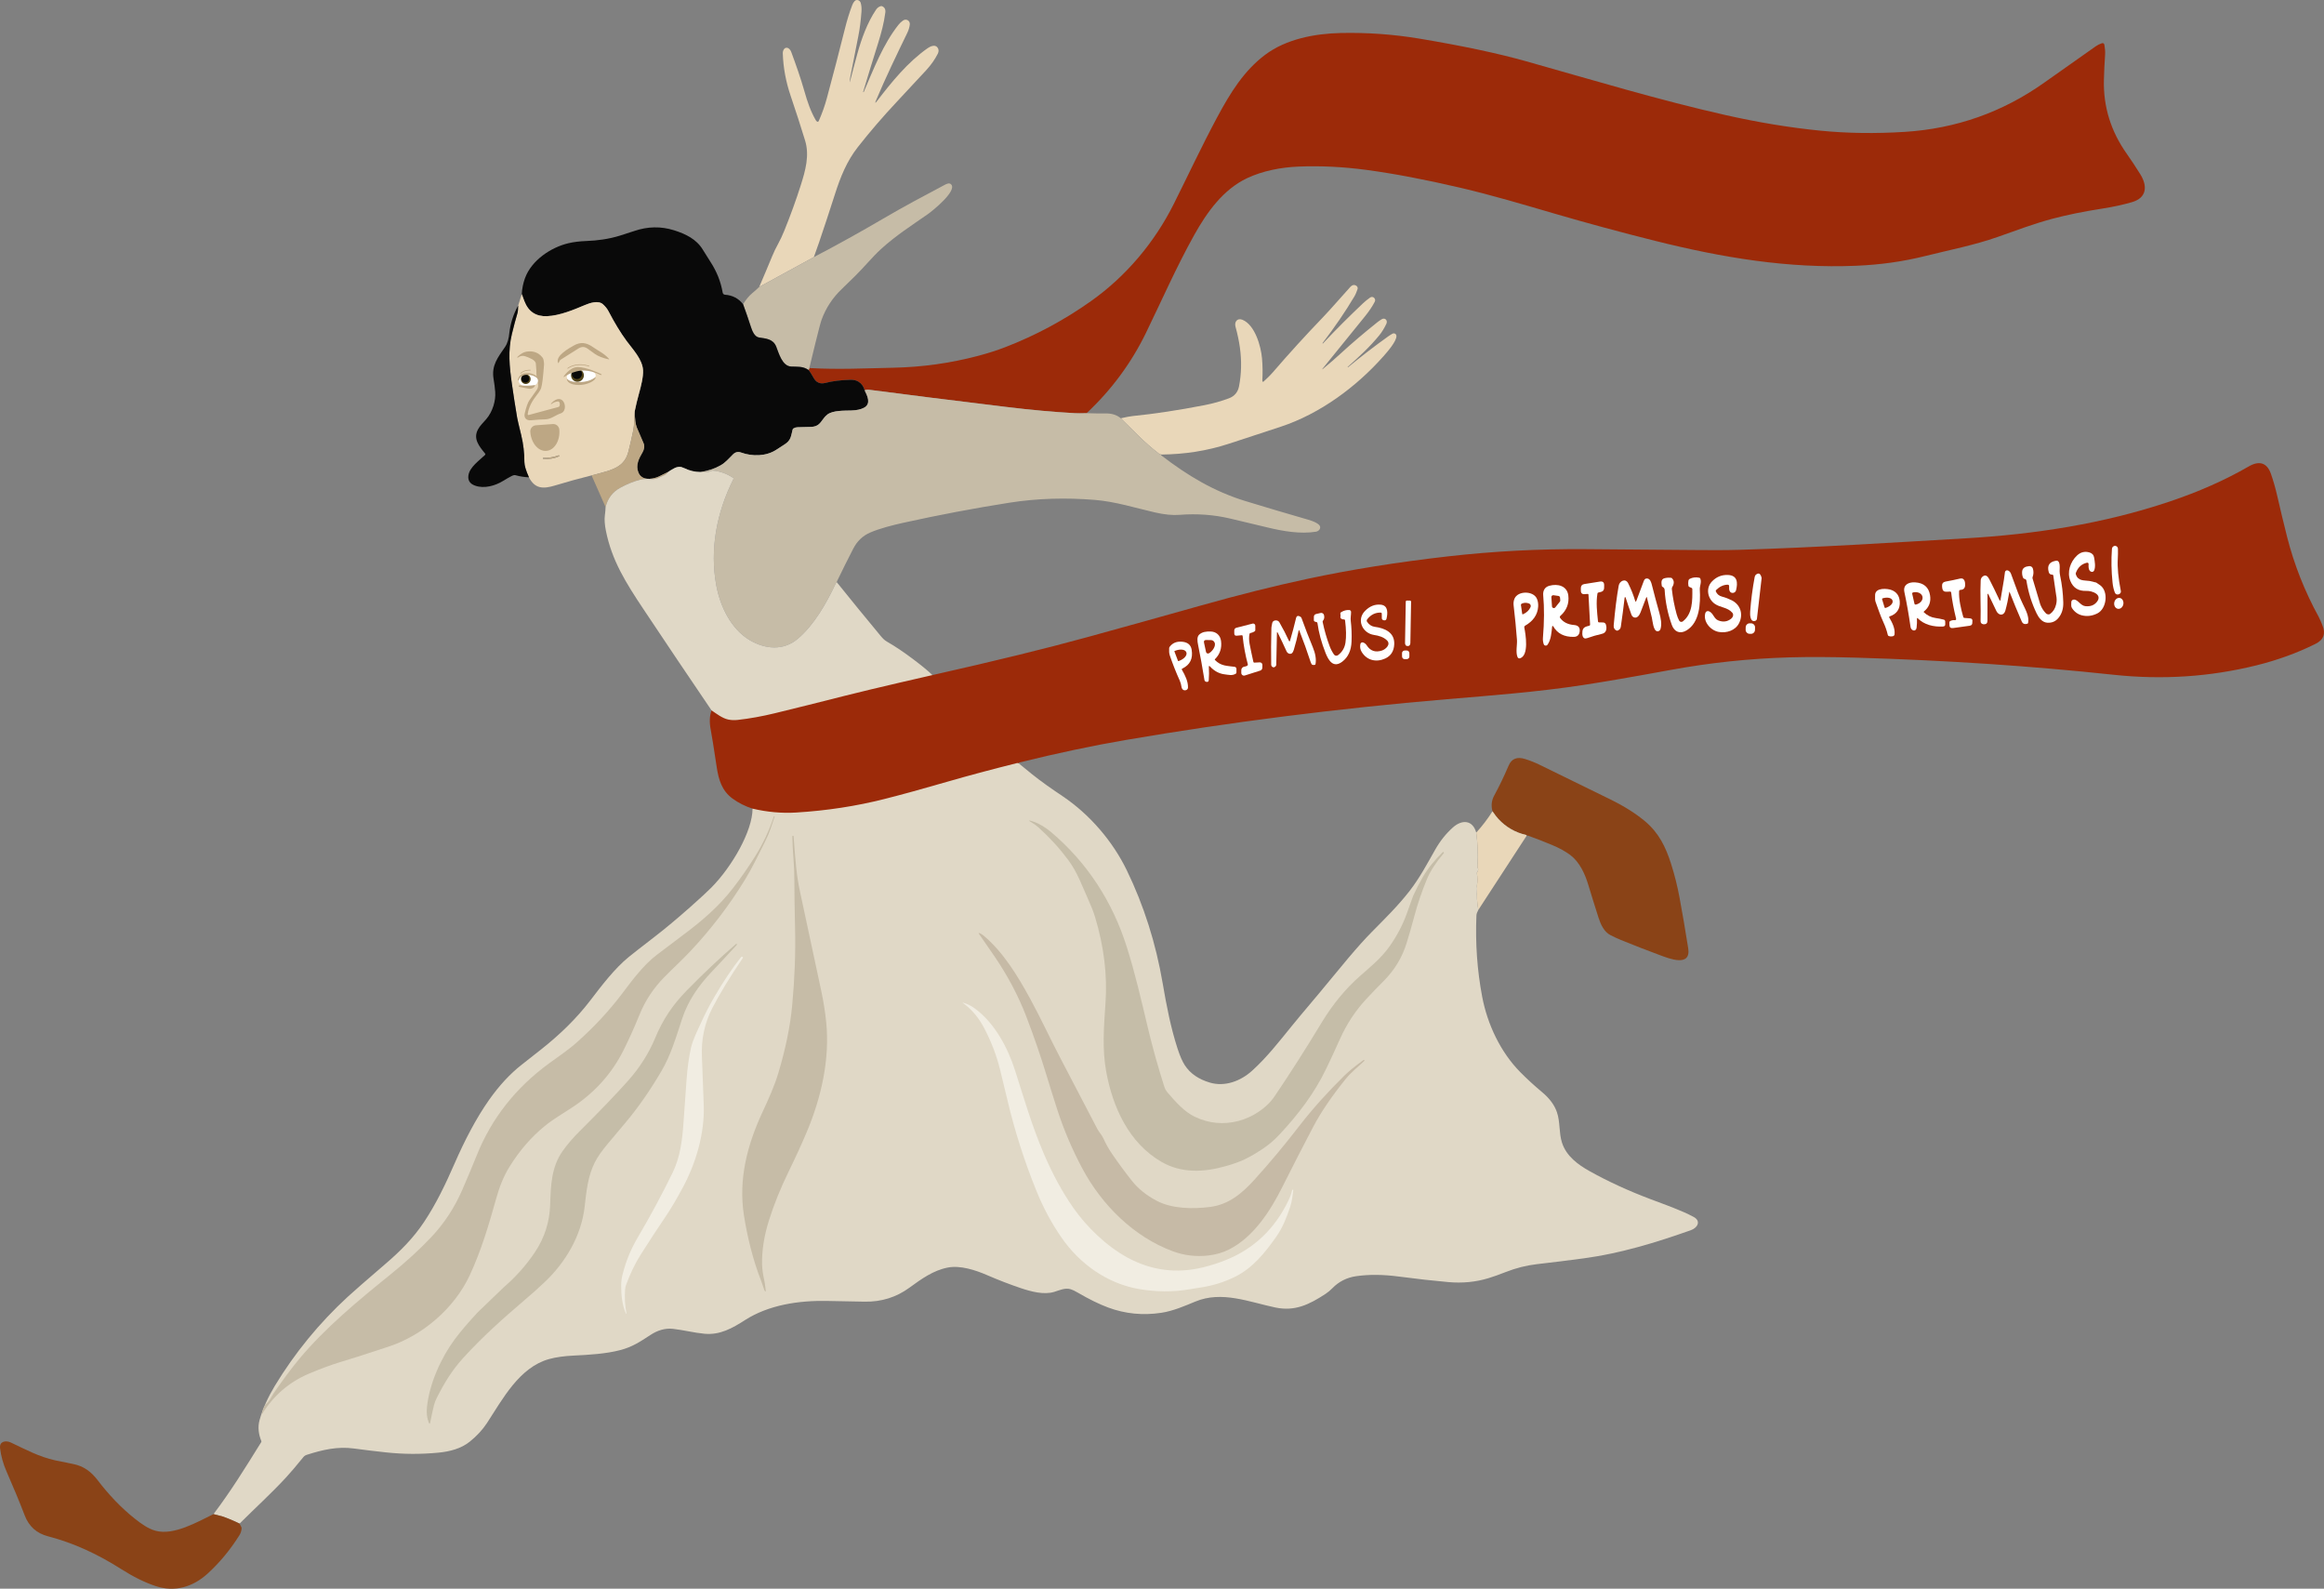 <?xml version="1.0" encoding="UTF-8"?> <svg xmlns="http://www.w3.org/2000/svg" width="357" height="244" viewBox="0 0 357 244" fill="none"><rect x="0" y="0" width="357" height="244" fill="#808080" stroke="none"/> <g clip-path="url(#clip0_55_2429)"> <path d="M125.02 39.487L116.627 44.066C117.319 42.464 117.986 40.879 118.631 39.314C118.886 38.695 119.203 38.039 119.582 37.35C119.889 36.793 120.191 36.144 120.491 35.401C121.462 33.005 122.304 30.675 123.02 28.416C123.742 26.139 124.368 23.861 123.676 21.593C123.05 19.537 122.311 17.245 121.455 14.719C120.716 12.541 120.315 10.365 120.249 8.191C120.242 7.945 120.307 7.727 120.442 7.536C120.596 7.317 120.898 7.264 121.119 7.418C121.316 7.557 121.46 7.746 121.548 7.984C122.285 9.984 122.999 12.001 123.582 14.055C124.019 15.594 124.518 17.091 125.318 18.462C125.358 18.532 125.41 18.593 125.472 18.642C125.605 18.751 125.705 18.727 125.774 18.571C126.278 17.445 126.694 16.275 127.021 15.061C127.992 11.466 128.914 7.926 129.784 4.441C130.099 3.184 130.474 1.91 130.939 0.726C131.014 0.529 131.126 0.347 131.271 0.182C131.587 -0.178 132.105 0.045 132.219 0.445C132.332 0.842 132.371 1.287 132.335 1.782C132.234 3.161 132.08 4.388 131.867 5.465C131.462 7.536 131.049 9.635 130.629 11.761C130.579 12.003 130.547 12.262 130.53 12.539C130.524 12.658 130.534 12.661 130.564 12.543C130.924 11.129 131.308 9.684 131.715 8.208C132.358 5.889 133.241 3.467 134.581 1.475C134.763 1.208 135.001 1.03 135.294 0.942C135.361 0.923 135.425 0.925 135.489 0.951C135.892 1.111 136.062 1.441 135.997 1.94C135.798 3.491 135.38 5.071 134.898 6.602C134.113 9.097 133.346 11.594 132.596 14.098C132.59 14.125 132.598 14.142 132.624 14.151C132.652 14.162 132.671 14.153 132.682 14.127C134.216 10.564 135.659 6.778 138.044 3.775C138.213 3.563 138.432 3.36 138.7 3.163C139.201 2.795 139.832 3.184 139.757 3.773C139.703 4.204 139.574 4.632 139.369 5.056C137.761 8.38 136.051 11.9 134.564 15.436C134.381 15.868 134.435 15.899 134.72 15.526C136.998 12.553 139.442 9.547 142.494 7.405C142.888 7.129 143.617 6.791 143.996 7.273C144.223 7.562 144.242 7.891 144.056 8.258C143.608 9.138 143.014 9.982 142.275 10.785C140.807 12.378 139.3 13.997 137.759 15.639C135.603 17.937 133.608 20.254 131.775 22.593C130.093 24.741 129.122 27.124 128.254 29.844C127.461 32.326 126.644 34.801 125.804 37.273C125.568 37.965 125.307 38.703 125.02 39.487Z" fill="#E9D7B9"></path> <path d="M166.918 63.457C166.129 63.48 165.531 63.482 165.122 63.459C161.886 63.281 158.369 62.962 154.569 62.499C145.7 61.422 138.715 60.546 133.616 59.874C133.248 59.825 132.984 59.852 132.825 59.953C132.663 59.358 132.354 58.919 131.897 58.634C131.552 58.418 131.143 58.317 130.672 58.328C129.137 58.368 127.834 58.533 126.76 58.818C126.265 58.949 125.834 58.882 125.466 58.617C125.271 58.478 125.065 58.206 124.844 57.797C124.662 57.456 124.452 57.133 124.216 56.831C124.302 56.687 124.338 56.587 124.323 56.527C128.86 56.775 132.924 56.568 137.232 56.477C141.677 56.385 146.036 55.771 150.31 54.638C151.759 54.255 153.118 53.818 154.389 53.33C159.089 51.52 163.504 49.149 167.63 46.22C172.996 42.41 177.36 37.225 180.326 31.291C182.478 26.989 184.615 22.421 186.955 18.053C189.028 14.181 191.126 10.829 194.349 8.412C197.596 5.977 201.996 5.157 205.959 5.069C210.021 4.979 214.059 5.268 218.075 5.938C224.681 7.041 230.146 8.202 234.471 9.42C244.649 12.288 255.02 15.412 265.034 17.665C270.074 18.802 274.933 19.601 279.612 20.066C283.744 20.475 288.071 20.539 292.591 20.254C300.485 19.757 307.637 17.232 314.043 12.68C316.831 10.699 319.461 8.842 321.932 7.114C322.213 6.917 322.513 6.765 322.833 6.656C323.081 6.572 323.227 6.658 323.272 6.917C323.368 7.461 323.401 7.951 323.373 8.388C323.283 9.714 323.223 11.02 323.19 12.303C323.094 16.382 324.254 20.138 326.673 23.576C327.391 24.595 328.098 25.661 328.791 26.777C329.897 28.557 329.802 30.381 327.501 31.047C326.122 31.448 324.629 31.773 323.017 32.024C320.108 32.476 317.522 33.002 315.258 33.604C312.53 34.33 309.66 35.403 306.85 36.397C303.284 37.656 299.385 38.41 295.751 39.32C292.251 40.194 288.8 40.658 285.178 40.815C274.738 41.262 264.654 39.59 254.249 36.99C249.051 35.69 243.918 34.302 238.852 32.825C234.047 31.422 229.216 29.979 224.342 28.839C218.943 27.576 214.134 26.661 209.909 26.096C206.319 25.614 202.832 25.445 199.448 25.586C196.782 25.698 193.981 26.233 191.582 27.36C187.9 29.09 185.393 32.613 183.464 36.065C180.727 40.96 178.335 46.41 176.027 51.143C173.764 55.784 170.727 59.887 166.918 63.457Z" fill="#9C2A09"></path> <path d="M124.323 56.527C124.338 56.587 124.302 56.687 124.216 56.831C123.324 56.212 122.486 56.343 121.533 56.295C120.142 56.227 119.634 54.218 119.239 53.24C118.755 52.036 117.664 52.004 116.586 51.831C115.885 51.719 115.534 50.775 115.345 50.19C114.966 49.014 114.569 47.86 114.151 46.723C114.58 46.019 115.045 45.455 115.547 45.035C116.059 44.605 116.419 44.282 116.627 44.065L125.02 39.487C128.638 37.594 132.197 35.619 135.697 33.566C138.801 31.743 141.943 30.077 145.066 28.42C145.385 28.25 145.856 27.994 146.144 28.358C146.964 29.392 143.257 32.384 142.53 32.889C140.046 34.619 137.581 36.2 135.314 38.268C134.039 39.431 132.723 41.052 131.336 42.412C130.665 43.072 129.99 43.738 129.313 44.385C127.9 45.731 126.867 47.301 126.211 49.096C126.061 49.509 125.733 50.743 125.23 52.801C124.928 54.036 124.625 55.278 124.323 56.527Z" fill="#C6BCA7"></path> <path d="M114.151 46.723C114.569 47.86 114.966 49.015 115.345 50.19C115.534 50.775 115.885 51.719 116.586 51.831C117.664 52.004 118.755 52.036 119.239 53.24C119.634 54.218 120.142 56.227 121.533 56.296C122.486 56.343 123.324 56.212 124.216 56.831C124.452 57.133 124.662 57.456 124.844 57.797C125.065 58.206 125.27 58.478 125.466 58.617C125.834 58.883 126.265 58.949 126.76 58.818C127.834 58.534 129.137 58.369 130.671 58.328C131.143 58.317 131.552 58.418 131.897 58.634C132.354 58.919 132.663 59.358 132.825 59.953C133.239 60.793 133.841 61.998 132.75 62.607C132.266 62.877 131.606 63.022 130.772 63.046C129.681 63.076 127.956 63.02 127.112 63.654C126.149 64.376 126.138 65.523 124.572 65.564C123.888 65.581 123.2 65.598 122.504 65.618C122.287 65.624 122.086 65.682 121.895 65.795C121.826 65.836 121.781 65.896 121.762 65.971C121.496 66.978 121.537 67.62 120.506 68.265C120.112 68.511 119.711 68.77 119.302 69.044C117.72 70.106 115.564 70.128 113.838 69.502C113.382 69.335 112.973 69.425 112.612 69.772C112 70.359 111.466 71.031 110.722 71.453C109.768 71.995 108.716 72.344 107.563 72.496C106.729 72.49 105.919 72.295 105.133 71.912C104.818 71.76 104.558 71.689 104.355 71.7C104.074 71.715 103.806 71.792 103.551 71.931C103.202 72.117 102.897 72.301 102.638 72.481C102.168 72.715 101.718 72.935 101.288 73.147C101.048 73.265 100.799 73.357 100.54 73.421C99.534 73.67 98.495 73.616 98.062 72.552C97.612 71.447 98.144 70.421 98.703 69.468C98.93 69.081 99.061 68.532 98.881 68.121C98.51 67.267 98.159 66.449 97.828 65.663C97.629 65.185 97.52 64.354 97.501 63.172C97.687 62.251 97.908 61.33 98.165 60.41C98.471 59.315 98.836 57.868 98.78 56.855C98.686 55.186 97.222 53.681 96.264 52.381C95.323 51.103 94.397 49.582 93.482 47.815C93.28 47.428 92.993 47.066 92.623 46.732C91.907 46.089 90.601 46.535 89.862 46.847C88.096 47.595 85.953 48.481 84.041 48.561C82.339 48.631 81.177 47.869 80.558 46.269C80.421 45.914 80.286 45.548 80.153 45.173C80.194 44.321 80.361 43.5 80.65 42.71C81.66 39.969 84.62 37.992 87.32 37.354C88.128 37.164 89.058 37.05 90.115 37.012C91.787 36.952 93.499 36.716 95.158 36.211C95.953 35.969 96.712 35.724 97.432 35.478C99.496 34.772 101.534 34.735 103.549 35.369C105.334 35.932 106.986 36.729 107.964 38.348C108.332 38.96 108.716 39.571 109.113 40.179C110.086 41.671 110.72 43.224 111.014 44.946C111.041 45.121 111.187 45.252 111.365 45.265C112.518 45.342 113.446 45.828 114.151 46.723Z" fill="#090909"></path> <path d="M178.419 69.811L178.232 69.772C178.161 69.757 178.099 69.727 178.041 69.682C176.946 68.836 175.902 67.928 174.914 66.958C174.025 66.087 173.11 65.181 172.169 64.241C173.001 64.052 173.598 63.939 173.963 63.902C177.347 63.562 181.027 63.005 184.998 62.232C186.334 61.973 187.594 61.619 188.775 61.176C189.641 60.853 190.161 60.23 190.337 59.311C190.704 57.413 190.747 55.446 190.47 53.405C190.335 52.413 190.108 51.334 189.789 50.171C189.585 49.426 190.076 48.796 190.849 49.109C192.772 49.884 193.698 53.158 193.863 55.034C193.961 56.167 193.979 57.304 193.912 58.444C193.91 58.469 193.914 58.495 193.923 58.519C193.929 58.542 193.938 58.568 193.946 58.591C193.966 58.647 194.036 58.666 194.079 58.626C194.589 58.157 195.095 57.679 195.541 57.163C198.059 54.244 200.593 51.464 203.137 48.82C204.596 47.301 205.966 45.665 207.41 44.089C207.742 43.727 208.07 43.672 208.394 43.922C208.54 44.036 208.598 44.23 208.538 44.408C208.411 44.783 208.253 45.192 208.051 45.53C206.669 47.856 205.04 50.244 203.162 52.694C203.15 52.711 203.152 52.726 203.167 52.741H203.169C203.192 52.762 203.214 52.762 203.233 52.741C205.235 50.591 207.312 48.541 209.341 46.616C209.691 46.284 210.07 45.976 210.484 45.689C210.685 45.55 210.962 45.586 211.116 45.777C211.26 45.954 211.281 46.145 211.18 46.346C210.822 47.049 210.293 47.832 209.59 48.696C207.38 51.404 205.248 54.036 203.192 56.589C203.045 56.773 203.062 56.79 203.244 56.64C204.193 55.863 205.156 55.026 206.135 54.124C207.642 52.739 209.446 51.203 211.549 49.518C211.77 49.342 212.001 49.182 212.245 49.034C212.773 48.717 213.201 49.231 212.972 49.717C212.648 50.404 212.282 51 211.873 51.503C210.422 53.282 208.748 54.816 207.037 56.339C207.018 56.353 207.018 56.371 207.033 56.39H207.035C207.05 56.411 207.067 56.411 207.087 56.396C209.108 54.732 211.161 53.154 213.248 51.664C213.463 51.511 213.684 51.372 213.909 51.248C214.174 51.105 214.5 51.287 214.513 51.589C214.554 52.411 213.092 54.069 212.522 54.713C208.37 59.401 202.802 63.532 196.763 65.53C194.09 66.414 191.439 67.284 188.811 68.14C185.367 69.262 181.979 69.766 178.419 69.811Z" fill="#E9D7B9"></path> <path d="M80.153 45.173C80.286 45.547 80.421 45.914 80.558 46.269C81.178 47.869 82.339 48.631 84.041 48.56C85.953 48.481 88.096 47.595 89.862 46.847C90.601 46.535 91.907 46.089 92.623 46.732C92.993 47.066 93.281 47.428 93.482 47.815C94.397 49.582 95.323 51.102 96.264 52.381C97.222 53.681 98.686 55.186 98.78 56.855C98.836 57.867 98.471 59.315 98.165 60.409C97.908 61.33 97.687 62.251 97.501 63.172C97.456 63.664 97.43 64.157 97.419 64.65C97.408 65.204 97.359 65.695 97.271 66.119C97.035 67.277 96.791 68.352 96.536 69.348C96.045 71.258 94.791 71.924 93.002 72.442C92.28 72.652 91.57 72.843 90.874 73.012C88.964 73.487 87.082 74.008 85.228 74.571C83.464 75.106 82.168 75.098 81.257 73.31C80.787 72.267 80.554 71.483 80.554 70.963C80.554 69.547 80.389 68.164 80.061 66.812C79.69 65.296 79.484 64.414 79.444 64.165C79.135 62.337 78.865 60.604 78.634 58.968C78.252 56.281 78.012 53.871 78.634 51.302C78.931 50.075 79.214 49.008 79.487 48.102C79.555 47.873 79.594 47.481 79.602 46.924L80.153 45.173ZM83.415 70.462C84.309 70.558 85.134 70.429 85.891 70.078C85.927 70.061 85.938 70.016 85.912 69.984L85.871 69.935C85.861 69.922 85.848 69.918 85.833 69.924C85.055 70.213 84.257 70.346 83.437 70.32C83.409 70.318 83.396 70.333 83.398 70.361L83.402 70.447C83.402 70.447 83.407 70.459 83.415 70.462Z" fill="#E9D7B9"></path> <path d="M79.602 46.924C79.594 47.481 79.555 47.873 79.487 48.102C79.214 49.008 78.931 50.075 78.633 51.301C78.012 53.871 78.252 56.281 78.633 58.968C78.865 60.604 79.135 62.337 79.444 64.165C79.484 64.414 79.69 65.296 80.061 66.812C80.389 68.164 80.554 69.547 80.554 70.963C80.554 71.483 80.787 72.267 81.257 73.31C80.545 73.278 79.853 73.171 79.18 72.984C79.028 72.941 78.818 72.991 78.554 73.13C78.149 73.344 77.733 73.584 77.307 73.847C76.057 74.616 74.39 75.089 72.978 74.586C72.191 74.305 71.848 73.783 71.953 73.021C72.127 71.746 73.631 70.721 74.491 69.89C74.57 69.813 74.576 69.731 74.506 69.646C73.595 68.521 72.652 67.401 73.423 65.954C73.736 65.369 74.249 64.889 74.696 64.371C75.682 63.227 76.177 61.536 76.07 60.176C76.023 59.561 75.939 58.9 75.82 58.186C75.474 56.124 76.492 54.871 77.57 53.304C78.008 52.666 78.151 51.946 78.239 51.156C78.409 49.657 78.863 48.246 79.602 46.924Z" fill="#090909"></path> <path d="M85.704 55.681C85.35 54.617 87.406 53.482 88.156 53.06C89.189 52.48 90.072 52.593 91.079 53.304C91.947 53.914 92.798 54.266 93.553 55.12C93.608 55.182 93.596 55.206 93.512 55.189C92.59 54.994 91.87 54.709 91.354 54.336C90.987 54.073 90.616 53.805 90.237 53.533C89.802 53.223 89.346 53.216 88.863 53.516C87.982 54.066 87.069 54.642 86.124 55.244C86.069 55.281 86.023 55.33 85.993 55.388L85.837 55.69C85.783 55.79 85.741 55.788 85.704 55.681Z" fill="#BDA784"></path> <path d="M82.601 58.709C82.566 58.576 82.624 58.405 82.59 58.261C82.562 58.144 82.496 58.052 82.463 57.938C82.371 57.615 82.423 57.24 82.393 56.906C82.363 56.559 82.335 56.212 82.313 55.865C82.277 55.251 81.227 54.925 80.734 54.736C80.309 54.576 79.911 54.64 79.536 54.934C79.523 54.944 79.512 54.942 79.504 54.931L79.465 54.882C79.45 54.865 79.452 54.848 79.467 54.833C79.949 54.351 80.423 54.075 80.89 54.004C81.902 53.85 82.708 54.141 83.308 54.876C83.421 55.015 83.488 55.169 83.509 55.338C83.537 55.55 83.589 55.762 83.574 55.979C83.434 57.9 83.287 59.101 83.128 59.585C83.038 59.861 82.821 60.215 82.476 60.645C81.773 61.529 81.214 62.502 81.064 63.6C81.053 63.688 81.135 63.761 81.22 63.737L83.655 63.078L85.794 62.499C85.867 62.48 85.916 62.435 85.944 62.365C86.023 62.161 86.015 61.962 85.923 61.769C85.886 61.692 85.807 61.645 85.721 61.651C85.34 61.681 84.995 61.823 84.682 62.075L84.643 62.035C84.626 62.016 84.626 61.996 84.643 61.977C86.568 59.91 87.489 63.065 86.139 63.491C85.32 63.748 84.677 64.38 83.792 64.401C83.079 64.42 82.333 64.47 81.555 64.549C80.884 64.617 80.442 64.191 80.603 63.506C80.835 62.508 81.075 61.834 81.321 61.48C81.705 60.932 82.088 60.388 82.474 59.846C82.682 59.553 82.723 59.174 82.601 58.709Z" fill="#BDA784"></path> <path d="M166.918 63.457C167.951 63.495 168.924 63.508 169.837 63.495C170.797 63.483 171.575 63.731 172.169 64.241C173.11 65.181 174.025 66.087 174.914 66.958C175.902 67.928 176.946 68.836 178.041 69.682C178.099 69.727 178.161 69.757 178.232 69.772L178.419 69.811C178.401 69.821 178.386 69.834 178.376 69.849C178.352 69.873 178.356 69.911 178.382 69.933C182.39 73.014 186.46 75.475 191.336 76.963C194.394 77.897 197.399 78.79 200.355 79.642C201 79.829 202.138 80.122 202.624 80.61C203.047 81.032 202.646 81.582 202.153 81.662C199.757 82.045 197.146 81.593 194.782 81.026C192.875 80.57 190.954 80.111 189.019 79.653C186.484 79.051 183.871 78.859 181.177 79.073C180.12 79.156 178.86 79.032 177.398 78.696C174.404 78.01 171.324 77.03 168.159 76.775C163.752 76.421 159.387 76.526 155.07 77.205C149.603 78.064 144.17 79.094 138.766 80.291C137.09 80.662 135.082 81.171 133.638 81.805C132.519 82.296 131.664 83.116 131.072 84.266C130.221 85.917 129.39 87.585 128.577 89.273C128.554 89.32 128.547 89.373 128.554 89.433C128.541 89.452 128.522 89.472 128.494 89.491C128.436 89.532 128.393 89.585 128.363 89.647C126.94 92.675 125.039 95.999 122.566 98.096C120.352 99.974 117.553 99.73 115.15 98.303C112.306 96.612 110.643 93.166 110.043 89.96C108.997 84.381 110.105 78.67 112.655 73.597C112.7 73.505 112.681 73.432 112.597 73.374C111.659 72.749 110.63 72.38 109.511 72.271C109.44 72.265 109.372 72.275 109.305 72.305C108.772 72.539 108.191 72.603 107.563 72.496C108.716 72.344 109.768 71.995 110.722 71.453C111.466 71.031 112 70.359 112.612 69.772C112.973 69.425 113.382 69.335 113.838 69.502C115.564 70.128 117.72 70.106 119.302 69.044C119.711 68.77 120.112 68.511 120.506 68.264C121.537 67.62 121.496 66.977 121.762 65.971C121.781 65.896 121.826 65.836 121.895 65.795C122.086 65.682 122.287 65.624 122.504 65.618C123.2 65.598 123.888 65.581 124.572 65.564C126.138 65.523 126.149 64.376 127.112 63.654C127.956 63.02 129.681 63.076 130.772 63.046C131.606 63.022 132.266 62.877 132.75 62.607C133.841 61.998 133.239 60.793 132.825 59.953C132.984 59.853 133.248 59.825 133.616 59.874C138.715 60.547 145.7 61.422 154.569 62.5C158.369 62.962 161.886 63.281 165.122 63.459C165.531 63.483 166.129 63.48 166.918 63.457Z" fill="#C6BCA7"></path> <path d="M97.5 63.172C97.52 64.354 97.629 65.185 97.828 65.662C98.158 66.448 98.51 67.266 98.881 68.121C99.061 68.532 98.93 69.08 98.703 69.468C98.143 70.421 97.612 71.447 98.062 72.552C98.495 73.616 99.534 73.669 100.54 73.421C100.799 73.357 101.048 73.265 101.288 73.147C101.718 72.935 102.168 72.714 102.638 72.481C102.481 72.719 102.271 72.894 102.012 73.008C101.648 73.168 101.455 73.254 101.431 73.265C100.955 73.52 100.471 73.624 99.98 73.58C99.391 73.524 98.853 73.554 98.368 73.669C97.423 73.899 96.397 74.31 95.291 74.907C94.112 75.543 93.358 76.535 93.025 77.882L90.874 73.012C91.57 72.843 92.279 72.652 93.002 72.442C94.791 71.924 96.045 71.258 96.536 69.348C96.791 68.352 97.035 67.277 97.271 66.119C97.359 65.695 97.408 65.204 97.419 64.65C97.43 64.157 97.455 63.664 97.5 63.172Z" fill="#BDA784"></path> <path d="M84.918 65.127C85.436 65.089 85.884 65.478 85.923 65.995V66.027C86.049 67.716 85.153 69.16 83.921 69.249H83.917C82.686 69.342 81.587 68.044 81.463 66.354V66.322C81.422 65.806 81.81 65.356 82.329 65.318L84.918 65.127Z" fill="#BDA784"></path> <path d="M83.415 70.462C83.415 70.462 83.402 70.455 83.402 70.447L83.398 70.361C83.396 70.333 83.409 70.318 83.436 70.32C84.257 70.346 85.055 70.213 85.833 69.924C85.848 69.918 85.861 69.922 85.871 69.935L85.912 69.984C85.938 70.016 85.927 70.061 85.891 70.078C85.134 70.43 84.309 70.558 83.415 70.462Z" fill="#BDA784"></path> <path d="M234.518 128.349C234.518 128.286 234.486 128.25 234.424 128.235C232.754 127.852 231.337 127.032 230.174 125.779C229.923 125.511 229.623 125.119 229.269 124.599C229.036 123.736 229.123 122.933 229.528 122.192C230.279 120.821 231.02 119.279 231.755 117.568C232.203 116.527 233.033 116.191 234.244 116.562C235.004 116.795 235.761 117.095 236.518 117.463C240.215 119.264 243.832 121.035 247.375 122.776C249.518 123.828 251.308 124.959 252.742 126.168C254.795 127.903 255.867 130.047 256.69 132.634C257.232 134.332 257.663 136.045 257.986 137.773C258.43 140.144 258.878 142.761 259.33 145.622C259.802 148.596 256.375 147.209 255.029 146.712C253.066 145.986 251.059 145.206 249.011 144.373C248.494 144.163 247.945 143.909 247.369 143.611C246.409 143.116 245.89 141.979 245.556 140.938C244.979 139.137 244.452 137.448 243.974 135.865C243.468 134.184 242.622 132.379 241.239 131.334C240.5 130.775 239.561 130.257 238.427 129.781C237.161 129.252 235.926 128.773 234.724 128.346C234.649 128.321 234.58 128.321 234.518 128.349Z" fill="#8A4317"></path> <path d="M109.303 109.103C105.84 104.01 102.366 98.849 98.883 93.618C96.105 89.446 94.003 86.105 93.081 81.55C92.886 80.578 92.83 79.769 92.918 79.124C92.983 78.646 93.019 78.233 93.025 77.882C93.358 76.535 94.112 75.543 95.291 74.907C96.397 74.31 97.423 73.899 98.368 73.669C98.853 73.554 99.391 73.524 99.98 73.579C100.471 73.624 100.955 73.52 101.431 73.265C101.455 73.254 101.648 73.168 102.012 73.008C102.271 72.894 102.481 72.719 102.638 72.481C102.897 72.301 103.201 72.117 103.551 71.931C103.806 71.791 104.074 71.714 104.355 71.699C104.558 71.689 104.817 71.759 105.133 71.911C105.919 72.295 106.729 72.49 107.563 72.496C108.191 72.603 108.772 72.539 109.305 72.305C109.372 72.275 109.44 72.265 109.511 72.271C110.63 72.38 111.659 72.749 112.597 73.374C112.681 73.432 112.7 73.505 112.655 73.597C110.105 78.67 108.997 84.381 110.043 89.96C110.643 93.166 112.306 96.611 115.15 98.303C117.553 99.729 120.352 99.974 122.566 98.095C125.039 95.999 126.94 92.675 128.363 89.647C128.393 89.585 128.436 89.531 128.494 89.491C128.522 89.472 128.541 89.452 128.554 89.433C130.751 92.168 132.969 94.883 135.213 97.584C135.549 97.99 135.805 98.294 136.289 98.569C138.796 99.98 142.279 102.717 143.188 103.646C144.097 104.576 155.876 116.737 156.455 117.21C157.033 117.684 157.828 118.335 158.521 118.894C160.027 120.108 161.598 121.185 163.223 122.277C167.447 125.121 170.939 129.228 173.091 133.661C175.712 139.064 177.551 144.849 178.603 151.01C179.197 154.479 179.842 157.811 180.881 161.021C181.252 162.167 181.629 163.034 182.017 163.623C182.84 164.878 184.124 165.762 185.866 166.274C188.151 166.945 190.567 166.051 192.337 164.448C194.624 162.379 196.482 159.983 198.409 157.614C199.285 156.537 200.2 155.438 201.15 154.32C203.184 151.928 205.162 149.463 207.142 147.116C208.499 145.508 209.686 144.189 210.704 143.157C212.828 141.002 214.757 139.122 216.543 136.822C218.092 134.828 219.245 132.64 220.473 130.479C221.232 129.145 222.143 128.008 223.204 127.068C224.576 125.853 226.221 125.901 226.77 127.873C226.999 129.55 227.064 131.28 226.961 133.062C226.957 133.141 226.974 133.218 227.01 133.289C227.117 133.499 227.09 133.711 226.927 133.925C226.879 133.987 226.862 134.055 226.875 134.132C226.98 134.758 226.985 135.36 226.888 135.938C226.867 136.064 226.869 136.182 226.892 136.291C226.907 136.355 226.912 136.422 226.905 136.486C226.826 137.574 226.888 138.662 227.092 139.752C227.029 139.865 226.965 140.002 226.899 140.163C226.839 140.304 226.807 140.452 226.8 140.608C226.622 144.883 226.918 149.042 227.685 153.083C228.485 157.308 230.499 161.589 233.528 164.655C234.574 165.713 235.697 166.743 236.897 167.743C238.031 168.688 238.785 169.709 239.165 170.812C239.69 172.339 239.454 173.956 239.943 175.487C240.605 177.558 242.384 178.868 244.225 179.892C247.052 181.468 250.142 182.888 253.496 184.154C255.738 184.999 258.31 185.895 260.177 186.905C261.36 187.548 260.741 188.582 259.761 188.929C254.409 190.833 248.912 192.503 243.333 193.255C240.995 193.57 238.573 193.872 236.063 194.159C234.492 194.339 232.836 194.754 231.25 195.384C230.326 195.752 229.456 196.06 228.635 196.311C226.697 196.902 224.646 197.101 222.479 196.908C220.135 196.701 217.593 196.416 214.852 196.054C212.455 195.737 210.282 195.72 208.334 196C206.889 196.208 205.664 196.829 204.658 197.861C204.335 198.193 203.983 198.484 203.606 198.731C201.113 200.363 198.91 201.442 195.907 200.81C191.897 199.969 187.695 198.206 183.625 199.898C181.921 200.605 180.21 201.343 178.429 201.62C175.592 202.056 172.857 201.789 170.227 200.814C168.855 200.307 167.289 199.536 165.525 198.506C165.103 198.26 164.755 198.093 164.483 198.009C163.609 197.744 162.752 198.165 161.937 198.414C160.364 198.894 158.407 198.373 156.795 197.831C155.137 197.275 153.405 196.606 151.602 195.827C149.83 195.06 147.502 194.306 145.595 194.675C143.379 195.103 141.536 196.429 139.703 197.767C137.684 199.243 135.397 199.958 132.84 199.915C130.926 199.883 129.019 199.846 127.118 199.806C122.709 199.714 118.095 200.405 114.436 202.748C112.484 203.999 110.604 205.065 108.219 204.843C106.607 204.693 105.002 204.269 103.36 204.087C102.134 203.952 100.953 204.35 99.957 205.005C98.199 206.155 97.104 206.871 95.291 207.35C93.135 207.922 90.49 208.085 88.15 208.194C86.641 208.265 85.365 208.447 84.324 208.738C79.767 210.016 77.221 214.865 74.814 218.544C74.13 219.589 73.245 220.546 72.163 221.416C70.813 222.499 69.088 222.938 67.322 223.107C64.632 223.367 61.944 223.352 59.259 223.06C57.576 222.878 55.939 222.681 54.348 222.465C51.839 222.127 49.565 222.66 47.141 223.431C46.916 223.501 46.736 223.621 46.601 223.788C45.544 225.095 44.65 226.142 43.924 226.93C41.71 229.331 39.178 231.633 36.8 234.003C36.487 233.849 36.172 233.701 35.852 233.56C35.533 233.419 35.241 233.301 34.933 233.181C34.776 233.121 34.618 233.061 34.459 233.003C34.38 232.973 34.3 232.945 34.219 232.918C34.146 232.892 32.959 232.571 32.798 232.545C35.52 228.919 37.355 225.947 40.124 221.497C40.162 221.437 40.169 221.373 40.141 221.306C39.721 220.304 39.573 219.163 39.869 218.107C40.379 216.289 41.221 214.492 42.196 212.88C45.285 207.776 49.037 203.194 53.457 199.131C54.308 198.347 56.252 196.653 59.284 194.049C61.543 192.109 63.509 190.133 65.142 187.678C67.023 184.847 68.451 181.851 69.831 178.691C71.321 175.275 73.123 171.761 75.149 168.898C76.702 166.703 78.366 164.91 80.14 163.522C81.156 162.728 82.191 161.914 83.244 161.079C85.981 158.905 88.529 156.458 90.642 153.697C92.472 151.307 94.416 148.748 96.585 146.977C97.172 146.498 98.523 145.444 100.634 143.816C102.192 142.615 103.986 141.118 106.013 139.326C107.52 137.991 108.598 136.998 109.252 136.34C112.469 133.098 115.602 127.601 115.602 124.194C115.602 120.787 109.305 109.103 109.305 109.103H109.303Z" fill="#E0D8C6"></path> <path d="M229.269 124.599C229.623 125.119 229.923 125.511 230.174 125.779C231.338 127.031 232.754 127.852 234.424 128.235C234.486 128.25 234.518 128.286 234.518 128.348L227.092 139.752C226.888 138.662 226.826 137.574 226.905 136.486C226.912 136.422 226.907 136.355 226.892 136.291C226.869 136.182 226.867 136.064 226.888 135.938C226.985 135.36 226.98 134.758 226.875 134.133C226.862 134.055 226.88 133.987 226.927 133.925C227.09 133.711 227.117 133.499 227.01 133.289C226.974 133.218 226.957 133.141 226.961 133.062C227.064 131.28 227 129.55 226.77 127.873C227.705 126.851 228.538 125.759 229.269 124.599Z" fill="#E9D7B9"></path> <path d="M40.201 217.274C40.297 216.595 40.501 216.066 40.814 215.683C41.09 215.454 41.324 215.175 41.519 214.848C41.853 214.282 42.023 213.998 42.027 213.991C43.463 211.899 44.79 210.126 46.005 208.667C49.901 203.997 54.966 199.782 59.829 195.863C62.343 193.835 64.492 191.872 66.278 189.972C68.241 187.884 69.816 185.481 71.001 182.766C71.775 180.991 72.528 179.198 73.254 177.393C75.528 171.742 79.234 167.045 84.367 163.3C85.805 162.251 87.292 161.268 88.679 160.028C91.287 157.691 93.591 155.237 95.666 152.472C97.198 150.429 98.891 148.185 100.88 146.66C102.196 145.652 103.6 144.59 105.094 143.478C107.912 141.38 110.486 139.137 112.583 136.424C113.793 134.857 114.929 133.225 115.995 131.529C117.208 129.599 118.168 127.552 118.875 125.391C118.884 125.361 118.916 125.346 118.944 125.355L118.995 125.372C118.995 125.372 119.006 125.38 119.004 125.387C118.792 126.019 118.577 126.657 118.361 127.297C118.155 127.901 117.891 128.52 117.572 129.154C116.539 131.203 115.592 133.233 114.451 135.092C112.006 139.082 109.185 142.767 105.994 146.149C104.736 147.483 103.364 148.733 102.07 150.048C100.387 151.753 99.108 153.689 98.231 155.858C97.466 157.749 96.654 159.557 95.79 161.283C94.026 164.81 91.452 167.707 88.066 169.971C86.596 170.956 85.048 171.823 83.666 172.952C81.6 174.639 79.799 176.721 78.265 179.198C77.339 180.689 76.72 182.299 76.246 183.991C75.106 188.073 73.929 192.062 72.152 195.874C69.784 200.954 64.872 205.177 59.512 206.879C58.003 207.359 56.496 207.849 54.994 208.351C54.987 208.353 54.031 208.648 52.122 209.239C50.705 209.678 49.153 210.256 47.462 210.972C44.391 212.272 41.969 214.372 40.201 217.274Z" fill="#C6BCA7"></path> <path d="M218.54 134.741C219.35 133.338 220.46 132.01 221.648 130.86C221.669 130.839 221.708 130.839 221.729 130.86L221.77 130.901C221.815 130.946 221.817 130.991 221.776 131.038C220.563 132.488 219.715 133.788 219.232 134.942C218.433 136.85 217.771 138.79 217.248 140.765C216.885 142.125 216.5 143.472 216.09 144.802C215.407 147.02 214.241 148.96 212.593 150.62C211.658 151.56 210.769 152.481 209.926 153.385C208.227 155.207 206.857 157.286 205.818 159.619C205.141 161.141 204.444 162.642 203.73 164.124C201.893 167.93 199.504 171.084 196.478 174.318C195.719 175.127 194.887 175.832 193.985 176.434C192.993 177.095 192.086 177.624 191.267 178.023C190.506 178.393 189.54 178.746 188.367 179.081C184.913 180.066 181.498 180.213 178.44 178.455C173.416 175.566 170.906 170.031 169.914 164.499C169.308 161.111 169.563 157.723 169.82 154.059C170.12 149.776 169.584 145.367 168.215 140.831C167.983 140.069 167.642 139.191 167.19 138.197C166.23 136.081 165.523 134.002 164.11 132.1C162.773 130.299 161.245 128.625 159.526 127.079C159.228 126.811 158.902 126.573 158.551 126.365C157.91 125.991 157.942 125.92 158.647 126.153C159.652 126.483 160.625 127.089 161.433 127.77C167.019 132.477 170.902 138.493 173.103 145.476C174.394 149.569 175.281 153.453 176.32 157.815C177.038 160.829 177.883 163.854 178.854 166.893C178.959 167.225 179.128 167.529 179.362 167.801C180.588 169.227 181.914 170.744 183.545 171.521C185.697 172.543 187.924 172.759 190.224 172.166C192.309 171.628 194.516 170.26 195.772 168.405C198.154 164.891 200.575 161.103 203.034 157.036C204.725 154.237 206.703 151.843 208.964 149.858C210.616 148.406 212.209 147.127 213.521 145.253C214.624 143.673 215.486 142.026 216.101 140.313C216.746 138.521 217.07 137.621 217.072 137.615C217.528 136.606 218.017 135.649 218.54 134.741Z" fill="#C5BDA8"></path> <path d="M122.298 133.135C122.433 134.473 122.639 135.775 122.913 137.043C124.055 142.317 125.14 147.38 126.166 152.226C126.507 153.826 126.756 155.406 126.914 156.967C127.499 162.7 126.151 168.589 123.925 173.87C123.172 175.658 122.236 177.701 121.115 180.001C119.874 182.55 118.873 185.036 118.114 187.46C117.375 189.822 117.025 192.054 117.064 194.157C117.079 194.874 117.199 195.739 117.426 196.754C117.538 197.251 117.553 197.739 117.634 198.238C117.653 198.356 117.617 198.378 117.527 198.298C117.469 198.247 117.428 198.189 117.405 198.127C117.244 197.686 117.126 197.234 116.953 196.795C115.671 193.568 114.784 189.908 114.276 186.631C113.423 181.121 114.773 175.862 117.137 170.782C118.058 168.801 118.95 166.842 119.554 164.835C120.68 161.083 121.393 157.608 121.691 154.406C122.075 150.292 122.223 146.367 122.135 142.63C122.062 139.527 122.026 137.049 122.023 135.199C122.023 134.036 121.976 132.912 121.888 131.826C121.796 130.696 121.738 129.565 121.715 128.432C121.715 128.396 121.732 128.374 121.771 128.372H121.824C121.878 128.368 121.906 128.391 121.908 128.445C122.019 130.087 122.15 131.651 122.298 133.135Z" fill="#C6BCA7"></path> <path d="M209.442 162.814C209.491 162.777 209.536 162.784 209.573 162.833L209.611 162.88C209.611 162.88 209.618 162.893 209.611 162.899C208.634 163.857 207.614 164.6 206.69 165.745C204.555 168.394 202.903 170.831 201.731 173.056C200.19 175.984 198.599 179.083 196.958 182.353C195.121 186.013 192.562 189.996 188.783 191.908C187.845 192.381 186.788 192.688 185.613 192.822C183.725 193.041 181.897 192.82 180.127 192.163C174.224 189.97 169.297 185.145 166.26 179.46C164.7 176.539 163.416 173.523 162.411 170.416C161.868 168.739 161.315 166.975 160.752 165.122C159.837 162.116 158.801 159.109 157.646 156.104C156.44 152.963 154.824 149.905 152.8 146.926C152.009 145.763 151.208 144.602 150.396 143.444C150.295 143.298 150.325 143.258 150.49 143.324C150.679 143.399 150.854 143.502 151.015 143.632C154.099 146.166 156.384 149.96 158.313 153.509C159.909 156.445 161.294 159.464 162.841 162.42C164.905 166.358 166.815 170.016 168.57 173.393C168.828 173.889 169.224 174.26 169.455 174.763C169.873 175.673 170.326 176.483 170.812 177.194C171.809 178.648 172.835 180.04 173.892 181.372C174.841 182.571 176.106 183.586 177.681 184.417C180.022 185.655 183.211 185.711 185.911 185.364C188.745 184.997 190.783 183.291 192.652 181.235C195.168 178.464 197.382 175.787 199.592 172.928C201.668 170.238 204.101 167.563 206.538 165.174C207.2 164.523 208.169 163.737 209.442 162.814Z" fill="#C6BAA6"></path> <path d="M73.389 201.545L77.406 197.684C79.259 196.09 80.854 194.292 82.191 192.287C83.655 190.092 84.429 187.67 84.513 185.021C84.607 182.055 84.695 179.237 86.428 176.783C87.194 175.701 88.12 174.65 89.054 173.723C92.211 170.583 94.693 167.996 96.502 165.96C98.281 163.957 99.654 161.794 100.623 159.467C101.838 156.554 103.307 154.368 105.478 152.141C107.957 149.601 110.501 147.2 113.112 144.937C113.131 144.919 113.161 144.93 113.166 144.956L113.178 145.02C113.189 145.074 113.176 145.123 113.14 145.164C111.886 146.532 110.656 147.851 109.449 149.121C107.252 151.432 105.696 153.697 104.775 156.492C103.877 159.212 103.073 162.015 101.581 164.548C99.839 167.504 98.036 170.093 96.172 172.316C95.179 173.496 94.224 174.635 93.302 175.736C92.423 176.787 91.778 177.719 91.369 178.526C90.299 180.644 90.072 183.002 89.811 185.329C89.313 189.773 86.876 193.88 83.687 196.896C82.723 197.808 81.658 198.759 80.49 199.75C77.221 202.53 74.06 205.367 71.156 208.56C69.422 210.469 68.247 212.404 67.069 214.741C66.886 215.103 66.749 215.471 66.657 215.85C66.445 216.73 66.254 217.602 66.087 218.467C66.04 218.718 65.967 218.724 65.868 218.491C65.588 217.812 65.493 217.015 65.588 216.098C65.967 212.467 67.767 208.518 69.844 205.712C70.716 204.532 71.9 203.145 73.389 201.545Z" fill="#C5BDA8"></path> <path d="M107.732 156.987C108.313 155.7 108.977 154.417 109.721 153.138C111.172 150.648 112.55 148.596 113.855 146.982C113.898 146.928 113.976 146.917 114.033 146.956L114.091 146.997C114.132 147.024 114.143 147.082 114.115 147.123C112.117 150.057 110.551 152.631 109.413 154.843C108.242 157.124 107.713 159.586 107.824 162.235C107.925 164.615 108.019 167.127 108.107 169.771C108.251 174.012 106.95 178.567 104.867 182.426C104.029 183.978 103.167 185.492 102.177 186.95C100.998 188.685 99.746 190.6 98.42 192.694C97.552 194.062 96.802 195.619 96.165 197.365C96.09 197.572 96.045 197.797 96.026 198.043C95.932 199.283 96 200.502 96.232 201.699C96.238 201.731 96.225 201.75 96.191 201.755C96.165 201.757 96.148 201.748 96.139 201.727C95.55 200.303 95.421 198.924 95.424 197.41C95.424 196.851 95.492 196.305 95.627 195.776C96.182 193.591 96.898 191.859 98.096 189.829C99.892 186.79 101.635 183.55 103.324 180.108C104.47 177.768 104.805 175.174 104.997 172.403C105.154 170.153 105.308 168.003 105.456 165.951C105.595 164.009 105.823 162.345 106.138 160.957C106.438 159.638 107.158 158.259 107.732 156.987Z" fill="#F1EDE2"></path> <path d="M147.94 154.07C147.92 154.063 147.912 154.049 147.91 154.023C147.908 153.997 147.92 153.989 147.946 153.995C148.557 154.164 149.133 154.443 149.676 154.834C152.783 157.079 154.798 160.871 155.945 164.458C157.321 168.767 158.523 172.917 160.308 177.102C161.674 180.305 163.202 183.113 164.891 185.522C166.914 188.409 169.949 191.381 173.196 193.144C176.865 195.133 180.729 195.636 184.788 194.649C185.997 194.356 187.178 193.975 188.331 193.51C192.616 191.782 195.805 188.756 197.899 184.428C198.197 183.813 198.398 183.248 198.507 182.727C198.509 182.719 198.516 182.715 198.524 182.717L198.582 182.725C198.645 182.734 198.67 182.768 198.664 182.83C198.546 183.723 198.473 184.507 198.173 185.398C197.614 187.055 197.048 188.535 196.017 189.994C194.3 192.422 192.423 194.763 189.703 196.103C188.042 196.921 186.278 197.467 184.409 197.744C183.824 197.831 183.273 197.919 182.752 198.011C180.187 198.463 177.491 198.418 174.93 197.971C170.071 197.118 165.849 194.118 163.035 190.032C161.521 187.835 160.248 185.462 159.215 182.912C157.355 178.325 155.87 173.682 154.762 168.981C154.399 167.441 154.018 165.865 153.619 164.253C153.098 162.139 152.299 160.045 151.225 157.974C150.385 156.353 149.311 155.061 148.004 154.098C147.985 154.083 147.963 154.074 147.94 154.07Z" fill="#F1EDE2"></path> <path d="M32.796 232.545C32.796 232.545 34.011 232.845 34.133 232.888C35.07 233.213 35.957 233.586 36.8 234.003L37.072 234.532C37.104 234.597 37.119 234.665 37.114 234.736C37.091 235.115 36.98 235.464 36.78 235.783C35.355 238.051 33.722 240.019 31.881 241.691C29.633 243.734 26.846 244.576 23.884 243.589C22.236 243.038 20.483 242.173 18.627 240.993C15.069 238.73 11.393 236.997 7.377 235.952C5.635 235.5 4.439 234.43 3.794 232.742C3.02 230.723 2.09 228.472 1.001 225.992C0.499 224.851 0.15 223.63 0.009 222.405C-0.109 221.358 0.889 221.182 1.65 221.54C3.894 222.598 6.001 223.744 8.455 224.279C9.383 224.482 10.298 224.669 11.201 224.84C12.829 225.15 13.995 226.013 15.003 227.337C16.689 229.551 18.651 231.62 20.721 233.252C21.657 233.991 22.733 234.785 23.891 235.1C26.711 235.867 30.344 233.727 32.796 232.545Z" fill="#8A4317"></path> <path d="M91.506 57.688C91.506 58.283 90.124 58.765 88.949 58.765C87.775 58.765 87.069 58.551 87.069 57.906C87.069 57.311 88.205 56.72 89.38 56.72C90.554 56.72 91.506 57.09 91.506 57.685V57.688Z" fill="white"></path> <path d="M91.506 57.932C91.506 58.527 90.124 59.133 88.949 59.133C87.462 59.133 87.069 58.55 87.069 58.15C87.438 58.512 87.8 58.679 88.975 58.679C90.149 58.679 90.799 58.392 91.508 57.929L91.506 57.932Z" fill="#BDA784"></path> <path d="M88.707 58.636C89.251 58.636 89.693 58.195 89.693 57.651C89.693 57.107 89.251 56.666 88.707 56.666C88.162 56.666 87.721 57.107 87.721 57.651C87.721 58.195 88.162 58.636 88.707 58.636Z" fill="#524419"></path> <path d="M88.625 58.215C89.054 58.215 89.401 57.867 89.401 57.439C89.401 57.011 89.054 56.664 88.625 56.664C88.197 56.664 87.849 57.011 87.849 57.439C87.849 57.867 88.197 58.215 88.625 58.215Z" fill="#090909"></path> <path d="M86.546 57.889C86.546 57.889 87.47 56.377 88.769 56.377C90.068 56.377 92.142 57.347 92.329 57.441C92.515 57.535 92.395 57.675 92.142 57.544C91.889 57.413 90.246 56.583 88.527 57.051C87.539 57.321 87.074 57.608 86.78 57.822C86.645 57.921 86.546 57.889 86.546 57.889Z" fill="#BDA784"></path> <path d="M81.162 59.422C81.977 59.422 82.637 59.001 82.637 58.482C82.637 57.963 81.977 57.542 81.162 57.542C80.348 57.542 79.688 57.963 79.688 58.482C79.688 59.001 80.348 59.422 81.162 59.422Z" fill="white"></path> <path d="M80.766 58.975C81.178 58.975 81.512 58.641 81.512 58.229C81.512 57.818 81.178 57.484 80.766 57.484C80.354 57.484 80.02 57.818 80.02 58.229C80.02 58.641 80.354 58.975 80.766 58.975Z" fill="#524419"></path> <path d="M80.693 58.758C81.026 58.758 81.295 58.489 81.295 58.157C81.295 57.824 81.026 57.555 80.693 57.555C80.361 57.555 80.091 57.824 80.091 58.157C80.091 58.489 80.361 58.758 80.693 58.758Z" fill="#090909"></path> <path d="M82.208 59.135C82.17 59.345 82.037 59.504 81.808 59.613C81.613 59.705 81.413 59.733 81.214 59.694C80.749 59.604 80.267 59.512 79.769 59.416C79.729 59.407 79.697 59.375 79.692 59.334C79.677 59.234 79.729 59.184 79.849 59.184C80.601 59.268 81.388 59.253 82.208 59.135Z" fill="#BDA784"></path> <path d="M79.542 58.401C79.583 58.09 79.832 57.319 80.895 57.289C81.958 57.259 82.637 57.93 82.637 57.93L82.697 58.227C82.697 58.227 82.129 57.529 80.935 57.553C79.838 57.574 79.694 58.399 79.694 58.399H79.542V58.401Z" fill="#BDA784"></path> <path d="M79.977 57.383C79.962 57.383 79.945 57.377 79.937 57.364C79.917 57.341 79.922 57.309 79.945 57.289L79.988 57.255C80.215 57.069 80.528 56.814 81.458 56.792C81.491 56.792 81.512 56.816 81.514 56.844C81.516 56.872 81.491 56.897 81.463 56.9C80.569 56.919 80.286 57.15 80.059 57.336L80.016 57.373C80.016 57.373 79.995 57.386 79.982 57.386L79.977 57.383Z" fill="#BDA784"></path> <path d="M87.211 56.625C87.196 56.625 87.179 56.619 87.168 56.606C87.149 56.583 87.153 56.548 87.177 56.531C87.652 56.154 88.887 55.657 90.496 56.184C90.524 56.193 90.539 56.223 90.531 56.253C90.522 56.281 90.49 56.296 90.462 56.287C88.503 55.645 87.292 56.576 87.243 56.615C87.232 56.623 87.222 56.625 87.209 56.625H87.211Z" fill="#BDA784"></path> <path d="M156.455 117.21C156.367 117.185 156.283 117.183 156.206 117.202C152.162 118.215 148.649 119.155 145.672 120.018C141.821 121.134 138.567 122.029 135.912 122.701C131.546 123.808 127.013 124.504 122.311 124.791C120.11 124.926 117.872 124.727 115.6 124.194C114.479 123.838 113.455 123.322 112.527 122.648C110.885 121.451 110.384 119.718 110.096 117.804C109.646 114.814 109.34 112.906 109.179 112.079C108.956 110.932 108.997 109.94 109.303 109.103C110.109 109.644 110.966 110.319 111.862 110.508C112.323 110.606 112.805 110.627 113.309 110.57C115.159 110.362 117.051 110.021 118.987 109.552C122.431 108.715 126.006 107.824 129.707 106.88C134.169 105.743 143.396 103.646 143.469 103.629C152.856 101.515 160.698 99.594 166.997 97.864C172.739 96.286 178.543 94.671 184.413 93.016C190.292 91.358 195.775 89.986 200.861 88.898C207.479 87.484 214.663 86.336 222.413 85.452C229.364 84.66 236.413 84.289 243.565 84.341C249.002 84.379 254.575 84.424 260.282 84.475C262.554 84.495 264.911 84.512 267.211 84.443C278.875 84.092 290.322 83.358 301.934 82.679C312.616 82.056 323.1 80.443 333.193 77.059C337.743 75.535 341.826 73.727 345.442 71.635C346.993 70.736 348.221 71.012 348.834 72.736C349.207 73.787 349.533 74.927 349.814 76.151C350.309 78.308 350.81 80.398 351.321 82.418C352.399 86.681 354.021 90.791 356.188 94.746C356.409 95.151 356.578 95.613 356.756 96.04C357.294 97.318 356.94 98.269 355.691 98.89C352.883 100.286 349.859 101.385 346.62 102.188C339.483 103.952 332.175 104.434 324.693 103.635C312.095 102.286 298.933 101.41 285.208 101.008C281.262 100.892 277.812 100.877 274.854 100.963C268.748 101.138 262.674 101.781 256.632 102.892C250.895 103.946 246.383 104.723 243.095 105.222C235.963 106.302 229.141 106.807 222.233 107.39C205.477 108.809 189.066 110.891 172.998 113.638C167.872 114.514 162.406 115.671 156.6 117.103C156.551 117.116 156.502 117.153 156.455 117.21Z" fill="#9C2A09"></path> <path d="M325.792 90.78C325.82 90.924 325.767 91.069 325.655 91.163C325.569 91.234 325.486 91.279 325.402 91.294C325.143 91.341 324.965 91.243 324.867 90.999C324.693 90.568 324.575 90.048 324.513 89.435C324.333 87.677 324.303 85.97 324.423 84.317C324.442 84.058 324.579 83.897 324.834 83.837C324.884 83.827 324.935 83.827 324.989 83.842C325.222 83.908 325.34 84.064 325.347 84.306C325.359 84.831 325.351 85.345 325.321 85.853C325.242 87.133 325.4 88.776 325.792 90.78Z" fill="white"></path> <path d="M320.998 89.228L322.007 89.469C322.215 89.598 322.423 89.739 322.631 89.894C323.926 90.847 323.619 93.483 322.194 94.204C321.394 94.609 320.591 94.708 319.787 94.5C319.168 94.339 318.666 93.969 318.285 93.391C318.109 93.125 318.186 92.795 318.18 92.493C318.173 92.288 318.327 92.11 318.533 92.088C319.172 92.022 319.573 93.009 320.327 93.095C321.105 93.183 321.703 92.96 322.119 92.429C323.013 91.29 321.345 90.718 320.494 90.752C319.292 90.799 318.473 90.294 318.042 89.234C317.492 87.88 318.004 86.291 319.073 85.304C319.628 84.79 320.261 84.638 320.97 84.846C321.388 84.968 321.628 85.238 321.692 85.651C321.787 86.244 321.941 87.062 321.682 87.63C321.617 87.767 321.472 87.848 321.322 87.829C320.801 87.761 320.816 87.017 320.837 86.626C320.846 86.495 320.726 86.392 320.597 86.422C319.774 86.606 319.204 87.125 318.885 87.977C318.857 88.05 318.855 88.123 318.878 88.197C319.21 89.275 320.108 89.101 320.998 89.228Z" fill="white"></path> <path d="M313.216 92.142C313.415 93.025 313.797 93.735 314.362 94.273C314.596 94.386 314.782 94.393 314.926 94.29C315.398 93.95 315.708 93.453 315.858 92.795C315.963 92.371 315.961 91.896 315.848 91.367L315.415 88.388C315.402 88.298 315.35 88.253 315.258 88.255C314.971 88.264 314.791 88.133 314.716 87.864C314.435 86.859 314.812 86.279 315.843 86.12C316.572 86.009 316.377 87.358 316.386 87.72C316.392 87.958 316.42 88.2 316.471 88.446C316.748 89.759 316.909 91.112 316.949 92.51C316.979 93.489 316.722 94.299 316.18 94.939C315.743 95.455 315.175 95.689 314.474 95.635C313.694 95.575 313.173 94.868 312.862 94.226C312.101 92.66 311.578 90.986 311.293 89.198C311.268 89.028 311.137 88.917 310.97 88.898C310.903 88.889 310.852 88.855 310.817 88.797C310.685 88.566 310.618 88.268 310.62 87.902C310.622 87.195 311.139 87.003 311.718 86.947C311.968 86.921 312.204 87.078 312.277 87.32C312.412 87.756 312.399 88.193 312.238 88.628C312.211 88.701 312.208 88.774 312.232 88.849L313.216 92.142Z" fill="white"></path> <path d="M307.821 89.099L307.997 87.831C308.083 87.619 308.235 87.549 308.456 87.617C308.565 87.653 308.666 87.731 308.762 87.848C308.833 87.936 308.886 88.035 308.927 88.148C309.276 89.11 309.628 90.063 309.982 91.007C310.207 91.607 310.468 92.215 310.766 92.829C311.182 93.69 311.737 94.69 311.546 95.669C311.535 95.725 311.495 95.77 311.441 95.787C311.019 95.93 310.727 95.813 310.562 95.433C309.874 93.853 309.255 92.348 308.702 90.915C308.693 90.894 308.663 90.898 308.659 90.919C308.494 91.969 308.291 92.919 308.053 93.774C307.81 94.63 307.024 94.56 306.668 93.836C306.254 92.994 305.86 92.172 305.489 91.369C305.367 91.106 305.307 91.118 305.307 91.407L305.301 95.344C305.301 95.708 305.119 95.888 304.754 95.881C304.709 95.881 304.666 95.877 304.621 95.866C304.364 95.804 304.24 95.643 304.246 95.38C304.306 93.299 304.156 91.183 304.263 89.142C304.276 88.898 304.377 88.698 304.568 88.544C305.05 88.155 305.38 88.57 305.584 88.96C306.087 89.926 306.597 90.975 307.118 92.103C307.215 92.311 307.281 92.303 307.318 92.078L307.821 89.099Z" fill="white"></path> <path d="M269.541 88.632C269.594 88.354 269.757 88.178 270.029 88.103C270.289 88.033 270.48 88.236 270.602 88.714C270.61 88.748 270.612 88.782 270.608 88.819L269.892 95.037C269.875 95.185 269.772 95.309 269.631 95.356C268.825 95.62 268.819 94.356 268.851 93.935C268.981 92.163 269.211 90.397 269.541 88.632Z" fill="white"></path> <path d="M265.353 89.797C264.723 89.825 264.144 90.101 263.619 90.622C263.563 90.677 263.546 90.763 263.578 90.836C263.756 91.245 264.069 91.51 264.517 91.628C265.048 91.767 265.554 91.96 266.037 92.204C267.402 92.896 267.824 94.404 267.132 95.734C266.553 96.843 265.218 97.265 264.026 97.055C262.76 96.83 261.574 95.462 261.969 94.14C262.035 93.913 262.282 93.791 262.502 93.875C263.195 94.136 263.257 95.012 263.94 95.284C264.684 95.581 265.353 95.492 265.942 95.012C266.206 94.796 266.356 94.397 266.107 94.104C265.37 93.245 264.251 93.339 263.4 92.725C262.301 91.93 262.005 90.337 262.959 89.328C263.636 88.611 264.457 88.268 265.419 88.305C266.92 88.36 266.969 89.491 266.684 90.658C266.619 90.919 266.371 91.093 266.103 91.061C265.732 91.016 265.571 90.686 265.619 90.069C265.634 89.879 265.544 89.789 265.353 89.797Z" fill="white"></path> <path d="M259.847 90.29L259.513 90.146C259.429 90.11 259.38 90.048 259.365 89.958C259.32 89.679 259.32 89.416 259.369 89.165C259.393 89.048 259.47 88.947 259.579 88.893C260.031 88.675 260.514 88.621 261.03 88.731C261.118 88.748 261.176 88.799 261.204 88.885C261.405 89.48 261.086 89.969 261.116 90.555C261.221 92.671 261.124 95.607 259.056 96.832C258.09 97.404 257.209 97.065 256.819 95.993C256.191 94.262 255.824 92.47 255.715 90.617C255.702 90.392 255.591 90.23 255.38 90.125C255.318 90.093 255.282 90.043 255.273 89.973C255.22 89.557 255.115 88.979 255.646 88.823C255.976 88.726 256.324 88.701 256.69 88.741C256.752 88.748 256.804 88.773 256.849 88.819C257.116 89.088 257.185 89.424 257.05 89.827C256.964 90.084 256.786 90.185 256.821 90.495C256.966 91.802 257.211 93.08 257.556 94.329C257.648 94.669 257.779 94.999 257.944 95.316C258.051 95.521 258.319 95.579 258.503 95.438C260.021 94.264 259.984 92.213 259.965 90.47C259.965 90.392 259.918 90.322 259.847 90.29Z" fill="white"></path> <path d="M249.718 91.769C249.692 91.692 249.578 91.701 249.57 91.782C249.392 93.296 249.197 94.787 248.983 96.254C248.938 96.549 248.77 96.749 248.479 96.849C248.428 96.868 248.376 96.866 248.327 96.843C247.999 96.701 247.853 96.436 247.887 96.044C248.1 93.645 248.357 91.611 248.657 89.941C248.785 89.223 249.707 88.765 250.112 89.583C250.564 90.498 250.92 91.386 251.175 92.249C251.235 92.453 251.302 92.455 251.377 92.256C251.743 91.283 252.123 90.268 252.517 89.213C252.626 88.924 252.813 88.804 253.078 88.849C253.498 88.921 253.657 89.455 253.747 89.814C254.111 91.251 254.495 92.688 254.9 94.125C255.114 94.892 255.322 95.868 255.067 96.641C254.999 96.847 254.797 96.98 254.583 96.956C253.966 96.892 253.861 95.348 253.751 94.873C253.524 93.896 253.273 92.872 253.001 91.799C252.967 91.66 252.924 91.658 252.875 91.793C252.596 92.54 252.311 93.284 252.02 94.027C251.865 94.416 251.559 94.969 251.057 94.836C250.843 94.781 250.691 94.628 250.603 94.382C250.288 93.511 249.994 92.641 249.718 91.769Z" fill="white"></path> <path d="M299.557 90.857L299.023 90.883C298.627 90.902 298.404 90.716 298.357 90.32C298.344 90.217 298.335 90.112 298.329 90.005C298.307 89.619 298.487 89.392 298.867 89.322C299.617 89.187 300.365 89.03 301.113 88.855C301.788 88.696 301.91 89.446 301.867 89.943C301.831 90.36 301.593 90.577 301.152 90.596C301.04 90.6 300.952 90.688 300.946 90.799C300.884 92.052 301.22 93.461 301.589 94.77C301.612 94.853 301.668 94.898 301.756 94.905L302.613 94.969C302.913 94.992 303.038 95.151 302.986 95.446C302.975 95.496 302.973 95.547 302.978 95.598C302.997 95.896 302.86 96.065 302.566 96.106L300.011 96.459C299.647 96.511 299.463 96.352 299.458 95.986L299.454 95.59C299.452 95.496 299.493 95.427 299.576 95.384C299.803 95.266 300.048 95.222 300.307 95.249C300.423 95.262 300.517 95.157 300.489 95.044C300.116 93.53 299.863 92.181 299.728 91.001C299.718 90.915 299.643 90.853 299.557 90.857Z" fill="white"></path> <path d="M244.143 96.095C244.227 96.072 244.265 96.018 244.261 95.93L244.015 91.343C244.01 91.251 243.961 91.21 243.869 91.217L243.442 91.253C243.039 91.288 242.84 91.103 242.842 90.701V90.315C242.847 89.962 243.024 89.756 243.376 89.701L245.776 89.32C246.209 89.253 246.424 89.437 246.422 89.874L246.417 90.283C246.415 90.624 246.248 90.834 245.916 90.913L245.526 91.005C245.451 91.022 245.408 91.067 245.395 91.142C245.153 92.517 245.331 94.037 245.476 95.431C245.487 95.532 245.545 95.584 245.646 95.586L246.263 95.599C246.46 95.603 246.634 95.733 246.692 95.924C246.865 96.509 246.79 97.183 246.115 97.337C245.298 97.526 244.535 97.749 243.826 98.003C243.069 98.278 243.02 97.451 243.084 96.96C243.172 96.294 243.62 96.245 244.143 96.095Z" fill="white"></path> <path d="M294.471 94.988C294.495 95.461 294.475 95.935 294.415 96.41C294.332 97.076 293.571 96.894 293.485 96.284C293.221 94.427 292.906 92.641 292.542 90.93C292.302 89.795 293.217 89.384 294.173 89.439C295.513 89.519 296.282 90.178 296.483 91.42C296.649 92.442 296.336 93.271 295.543 93.911C295.502 93.943 295.498 94.005 295.536 94.042C296.031 94.506 296.636 94.821 297.307 94.913C297.742 94.973 298.172 95.059 298.599 95.168C298.732 95.202 298.822 95.329 298.813 95.466C298.805 95.579 298.807 95.695 298.817 95.811C298.845 96.07 298.727 96.209 298.466 96.224C297.049 96.303 295.592 95.975 294.576 94.943C294.537 94.903 294.469 94.932 294.471 94.988ZM293.742 91.193L294.09 92.722C294.111 92.814 294.203 92.872 294.295 92.851L294.327 92.844C294.99 92.695 295.433 92.155 295.318 91.643V91.639C295.2 91.125 294.567 90.832 293.903 90.981L293.873 90.99C293.779 91.009 293.721 91.101 293.742 91.193Z" fill="white"></path> <path d="M238.432 96.219C238.339 97.115 238.26 98.293 237.716 99.025C237.557 99.235 237.229 99.186 237.141 98.939C237.032 98.627 236.989 98.301 237.017 97.965C237.221 95.528 237.234 93.356 237.06 91.453C236.993 90.733 237.283 90.161 238.005 89.964C239.276 89.615 240.733 89.958 240.916 91.465C241.063 92.701 240.654 93.746 239.685 94.601C239.602 94.675 239.587 94.8 239.651 94.892C240.116 95.549 240.841 95.918 241.824 95.995C242.463 96.044 242.759 96.41 242.654 97.042C242.57 97.545 242.274 97.802 241.762 97.813C240.283 97.841 239.227 97.299 238.594 96.185C238.554 96.11 238.44 96.134 238.432 96.219ZM238.408 93.127C238.425 93.386 238.753 93.489 238.916 93.286L239.617 92.408C239.662 92.352 239.683 92.279 239.679 92.206L239.645 91.784C239.634 91.652 239.531 91.545 239.4 91.525L238.639 91.416C238.459 91.388 238.301 91.536 238.314 91.716L238.408 93.127Z" fill="white"></path> <path d="M290.23 94.858C290.682 95.643 291.132 96.508 291.031 97.429C291.016 97.564 290.922 97.674 290.791 97.708C290.557 97.77 290.337 97.759 290.129 97.678C290.062 97.652 290.011 97.594 289.996 97.526C289.844 96.871 289.621 96.226 289.327 95.59C288.802 94.453 288.509 93.487 288.112 92.429C288.037 92.225 288.013 91.866 288.043 91.345C288.11 90.213 289.925 90.367 290.587 90.626C291.355 90.928 291.768 91.512 291.831 92.382C291.91 93.523 291.35 94.309 290.305 94.66C290.2 94.697 290.176 94.761 290.23 94.858ZM289.117 92.035L289.499 93.296C289.516 93.356 289.578 93.388 289.638 93.371L289.67 93.361C290.373 93.148 290.845 92.656 290.725 92.258L290.714 92.221C290.594 91.823 289.927 91.673 289.224 91.885L289.19 91.896C289.132 91.913 289.098 91.975 289.117 92.035Z" fill="white"></path> <path d="M234.291 96.089C234.188 96.147 234.132 96.267 234.156 96.385C234.366 97.436 234.902 100.665 233.494 101.104C233.346 101.149 233.187 101.079 233.123 100.937C232.795 100.199 233.084 99.019 233.028 98.265C232.898 96.543 232.726 94.776 232.512 92.965C232.469 92.603 232.516 92.262 232.651 91.941C233.174 90.703 235.555 90.718 236.091 91.954C236.252 92.322 236.314 92.731 236.282 93.181C236.194 94.412 235.532 95.38 234.291 96.089ZM234.88 92.686C234.484 92.536 234.106 92.547 233.749 92.716C233.671 92.752 233.626 92.836 233.639 92.922L233.828 94.245C233.841 94.344 233.892 94.371 233.984 94.331C234.522 94.085 234.899 93.723 235.114 93.247C235.212 93.027 235.105 92.772 234.88 92.686Z" fill="white"></path> <path d="M326.178 92.788C326.258 92.328 326.009 91.901 325.623 91.834C325.237 91.767 324.86 92.087 324.78 92.547C324.701 93.007 324.949 93.434 325.335 93.501C325.721 93.568 326.099 93.249 326.178 92.788Z" fill="white"></path> <path d="M216.594 92.243C216.69 92.245 216.765 92.322 216.763 92.418L216.652 98.764C216.648 99.016 216.504 99.22 216.332 99.218L216.14 99.213C215.966 99.213 215.829 99.003 215.833 98.749L215.945 92.403C215.947 92.309 216.024 92.234 216.118 92.234L216.594 92.243Z" fill="white"></path> <path d="M212.106 94.085C211.27 94.061 210.576 94.406 210.023 95.115C209.933 95.23 209.928 95.393 210.012 95.513C210.314 95.952 210.706 96.205 211.189 96.271C212.71 96.472 214.26 97.123 214.176 98.95C214.127 100.006 213.664 100.736 212.79 101.136C211.433 101.76 209.98 101.445 209.174 100.126C208.949 99.757 208.883 99.353 208.975 98.911C209.013 98.719 209.215 98.607 209.401 98.674C209.631 98.757 209.813 98.905 209.95 99.117C210.505 99.98 211.285 100.243 212.295 99.909C212.852 99.725 213.694 98.974 213.066 98.357C212.526 97.826 211.791 97.629 211.062 97.517C209.275 97.243 208.353 95.196 209.673 93.843C210.402 93.095 211.221 92.772 212.13 92.872C213.287 92.999 213.178 94.228 212.989 95.029C212.953 95.183 212.854 95.264 212.698 95.275C212.608 95.282 212.52 95.262 212.436 95.219C212.333 95.166 212.269 95.059 212.267 94.943L212.262 94.245C212.26 94.157 212.192 94.087 212.106 94.085Z" fill="white"></path> <path d="M206.431 95.134C206.283 95.142 206.15 95.106 206.036 95.024C205.934 94.952 205.884 94.827 205.908 94.705C205.936 94.57 205.934 94.438 205.901 94.305C205.874 94.181 205.912 94.087 206.021 94.02C206.427 93.772 206.84 93.662 207.265 93.69C207.423 93.701 207.545 93.832 207.545 93.99C207.547 94.457 207.438 94.898 207.496 95.365C207.618 96.369 207.659 97.425 207.618 98.528C207.567 99.909 207.091 100.939 206.191 101.622C204.8 102.678 204.069 101.402 203.63 100.301C202.997 98.714 202.582 97.177 202.378 95.686C202.367 95.613 202.327 95.566 202.256 95.547L202.005 95.478C201.898 95.448 201.823 95.35 201.825 95.239L201.831 94.718C201.831 94.521 201.969 94.352 202.159 94.307L202.864 94.142C203.092 94.089 203.321 94.224 203.381 94.448C203.477 94.8 203.428 95.093 203.229 95.329C203.18 95.386 203.165 95.453 203.18 95.528C203.445 96.806 203.805 98.05 204.258 99.256C204.429 99.712 204.65 100.134 204.922 100.526C205.061 100.725 205.336 100.77 205.531 100.627C206.18 100.145 206.564 99.5 206.684 98.693C206.819 97.796 206.797 96.663 206.624 95.294C206.609 95.181 206.544 95.127 206.431 95.134Z" fill="white"></path> <path d="M196.295 97.209C196.208 97.029 196.16 97.04 196.156 97.241L196.053 102.089C196.051 102.181 196.015 102.269 195.948 102.336C195.813 102.468 195.687 102.515 195.571 102.479C195.378 102.415 195.28 102.28 195.275 102.076C195.243 100.267 195.252 98.402 195.303 96.485C195.31 96.204 195.391 95.975 195.43 95.701C195.5 95.213 196.274 95.127 196.527 95.568C197.095 96.558 197.581 97.498 197.986 98.389C198.061 98.556 198.126 98.552 198.177 98.376C198.514 97.23 198.818 96.087 199.09 94.941C199.178 94.577 199.401 94.502 199.761 94.718C199.84 94.765 199.903 94.84 199.935 94.928C200.477 96.434 201.051 97.918 201.656 99.376C202.074 100.38 202.215 101.252 202.084 101.989C202.074 102.051 202.026 102.1 201.964 102.115C201.864 102.141 201.754 102.141 201.641 102.113C201.561 102.094 201.501 102.046 201.461 101.974C201.403 101.864 201.353 101.753 201.317 101.635C200.809 100.074 200.235 98.472 199.59 96.834C199.549 96.729 199.517 96.731 199.493 96.843C199.281 97.885 199.034 98.864 198.754 99.781C198.709 99.924 198.651 100.057 198.578 100.183C198.347 100.588 197.811 100.427 197.637 100.042C197.189 99.055 196.743 98.11 196.295 97.209Z" fill="white"></path> <path d="M268.164 96.332L268.155 96.713C268.148 97.053 268.418 97.336 268.759 97.344L268.96 97.348C269.301 97.356 269.583 97.086 269.591 96.746L269.6 96.365C269.607 96.024 269.337 95.742 268.997 95.734L268.795 95.729C268.454 95.722 268.172 95.991 268.164 96.332Z" fill="white"></path> <path d="M190.738 97.564L189.979 97.633C189.731 97.656 189.606 97.543 189.604 97.295L189.6 96.86C189.598 96.618 189.713 96.466 189.949 96.406L192.418 95.776C192.628 95.723 192.832 95.883 192.832 96.1V96.785C192.832 96.86 192.798 96.92 192.735 96.96C192.528 97.095 192.309 97.183 192.082 97.226C192.011 97.239 191.955 97.295 191.94 97.365C191.848 97.847 191.855 98.359 191.96 98.905C192.129 99.783 192.322 100.693 192.534 101.635C192.555 101.73 192.615 101.775 192.712 101.768L193.518 101.727C193.738 101.717 193.925 101.895 193.921 102.117L193.912 102.563C193.908 102.76 193.779 102.931 193.593 102.991L191.224 103.745C190.954 103.83 190.68 103.631 190.68 103.351V102.929C190.678 102.65 190.888 102.415 191.167 102.385C191.336 102.366 191.482 102.314 191.608 102.229C191.675 102.184 191.705 102.102 191.683 102.027C191.299 100.603 191.034 99.156 190.888 97.689C190.879 97.597 190.83 97.556 190.738 97.564Z" fill="white"></path> <path d="M185.697 102.453C185.738 103.132 185.731 103.803 185.682 104.466C185.667 104.691 185.532 104.773 185.279 104.711C185.144 104.678 185.041 104.569 185.02 104.432C184.718 102.56 184.387 100.734 184.027 98.954C183.937 98.511 183.839 97.838 184.19 97.492C184.666 97.025 185.324 96.973 185.961 96.988C186.837 97.01 187.459 97.573 187.57 98.445C187.714 99.549 187.401 100.481 186.634 101.241C186.597 101.278 186.597 101.333 186.634 101.37C187.577 102.312 188.445 102.244 189.662 102.413C189.818 102.434 189.936 102.569 189.936 102.725V103.293C189.936 103.364 189.902 103.43 189.84 103.466C189.276 103.809 188.764 103.642 188.162 103.573C187.294 103.475 186.537 103.074 185.888 102.372C185.748 102.222 185.686 102.25 185.697 102.453ZM185.703 100.338C186.149 100.111 186.859 99.252 186.569 98.667C186.451 98.43 186.261 98.307 185.993 98.305C185.626 98.299 185.393 98.297 185.292 98.295C185.007 98.292 184.895 98.43 184.955 98.706L185.264 100.13C185.307 100.327 185.523 100.43 185.703 100.338Z" fill="white"></path> <path d="M181.567 102.882C182.049 103.704 182.531 104.687 182.491 105.614C182.482 105.771 182.386 105.91 182.242 105.972C181.833 106.147 181.541 105.848 181.492 105.479C181.443 105.13 181.355 104.813 181.226 104.528C180.68 103.327 180.174 102.049 179.709 100.697C179.569 100.295 179.589 99.971 179.599 99.564C179.602 99.485 179.625 99.412 179.672 99.348C180.125 98.734 180.78 98.472 181.644 98.564C182.463 98.652 182.932 99.055 183.054 99.772C183.286 101.145 182.81 102.113 181.629 102.678C181.535 102.723 181.513 102.792 181.567 102.882ZM180.408 100.055L180.958 101.5C180.971 101.532 181.008 101.547 181.04 101.535L181.158 101.49C181.918 101.201 182.405 100.625 182.244 100.205L182.229 100.164C182.069 99.744 181.323 99.639 180.562 99.931L180.442 99.976C180.412 99.986 180.395 100.023 180.408 100.055Z" fill="white"></path> <path d="M216.087 99.904L215.77 99.908C215.546 99.911 215.367 100.095 215.37 100.318L215.376 100.836C215.379 101.06 215.562 101.239 215.786 101.236L216.103 101.232C216.327 101.229 216.506 101.046 216.503 100.822L216.497 100.304C216.494 100.081 216.311 99.902 216.087 99.904Z" fill="white"></path> </g> <defs> <clipPath id="clip0_55_2429"> <rect width="357" height="244" fill="white"></rect> </clipPath> </defs> </svg> 